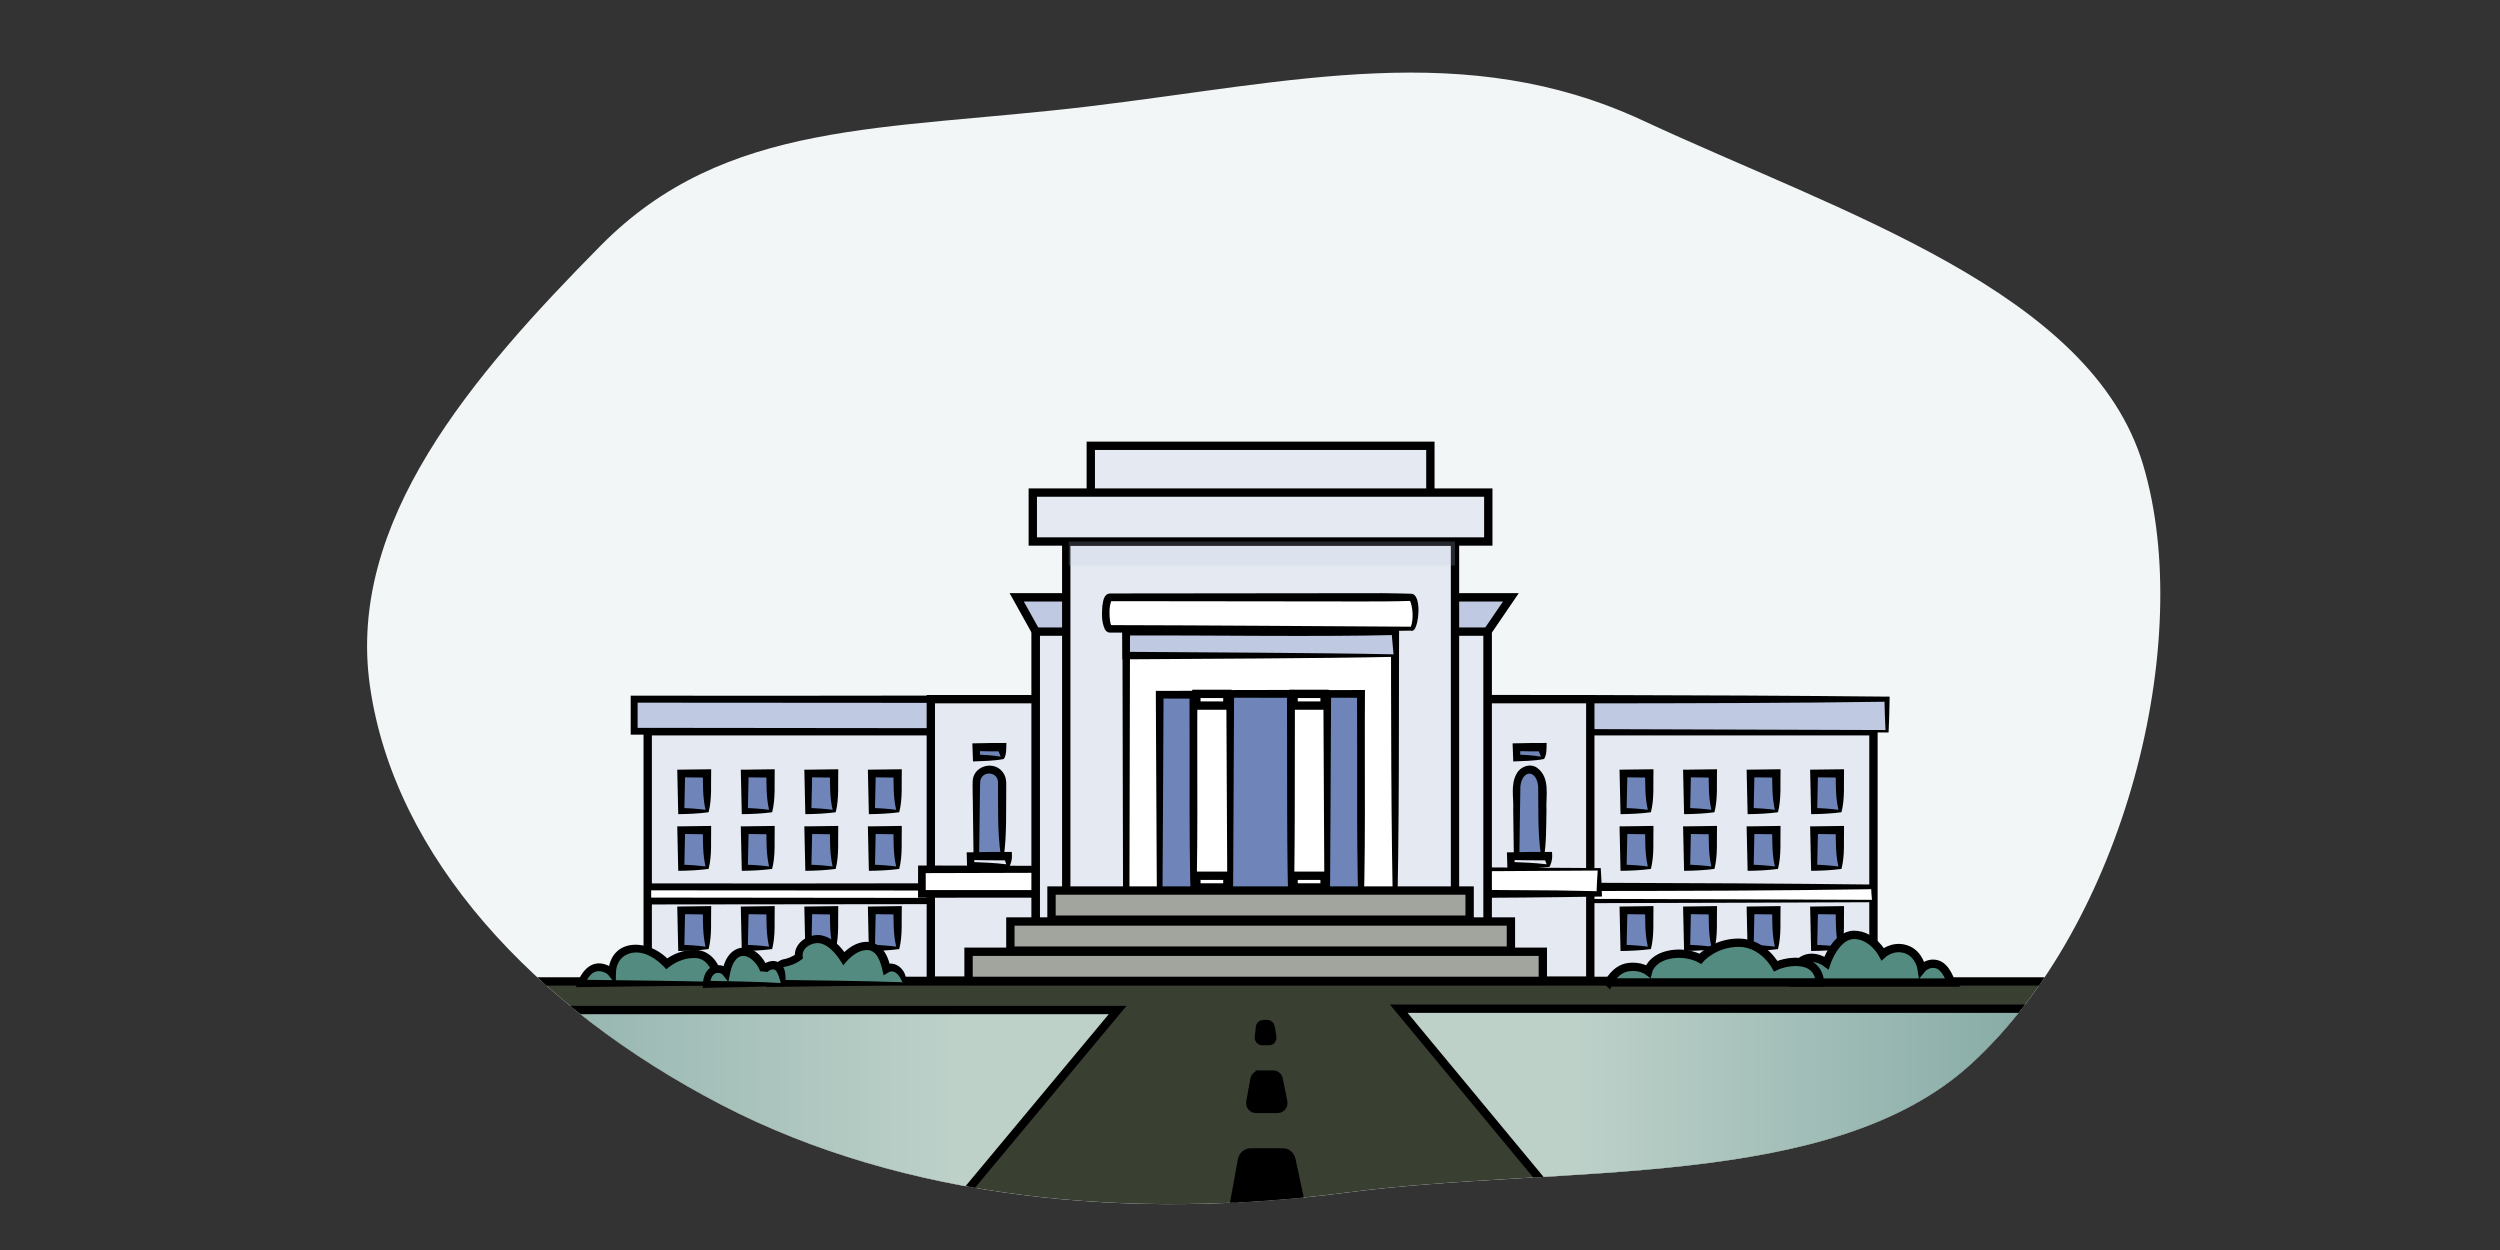 <?xml version="1.0" encoding="UTF-8"?> <svg xmlns="http://www.w3.org/2000/svg" xmlns:xlink="http://www.w3.org/1999/xlink" viewBox="0 0 600 300"><rect x="0" y="0" width="600" height="300" fill="#333333" stroke="none"/><defs><style> .cls-1 { clip-path: url(#clippath); } .cls-2, .cls-3, .cls-4, .cls-5, .cls-6, .cls-7, .cls-8, .cls-9 { stroke-width: 0px; } .cls-2, .cls-10 { fill: none; } .cls-3, .cls-11, .cls-6 { fill: #bfc9e1; } .cls-3, .cls-12 { opacity: .2; } .cls-13 { fill: url(#linear-gradient-2); } .cls-13, .cls-14, .cls-11, .cls-10, .cls-15, .cls-16, .cls-17, .cls-18, .cls-12, .cls-19 { stroke: #000; stroke-miterlimit: 10; stroke-width: 2px; } .cls-14 { fill: url(#linear-gradient); } .cls-20 { clip-path: url(#clippath-2); } .cls-4, .cls-16 { fill: #000; } .cls-15 { fill: #a2a49e; } .cls-5, .cls-18 { fill: #538b80; } .cls-17 { fill: #394032; } .cls-7 { fill: #6f85b9; } .cls-8 { fill: #f2f6f6; } .cls-21 { isolation: isolate; } .cls-22, .cls-12, .cls-19 { fill: #e5e9f2; } .cls-12 { mix-blend-mode: multiply; } .cls-9 { fill: #fff; } </style><clipPath id="clippath"><path id="Mask-2" data-name="Mask" class="cls-2" d="M144.18,58.93C174.18,28.57,201.62,5.69,250.91-.22c49.08-5.89,100.85,9.35,143.41,29.15,47.8,22.24,107.59,40.97,120.02,82.59,12.73,42.63-4.73,110.4-41.29,143.83-33.49,30.63-98.11,24.11-149.7,30.84-52.03,6.79-106.29,1.74-150.1-20.98-44.89-23.28-78.68-59.56-84.48-100.68-5.54-39.29,24.33-74.16,55.41-105.61Z"></path></clipPath><linearGradient id="linear-gradient" x1="54.22" y1="275.71" x2="268.23" y2="275.71" gradientUnits="userSpaceOnUse"><stop offset=".13" stop-color="#81a7a3"></stop><stop offset=".82" stop-color="#bdd1c9"></stop></linearGradient><linearGradient id="linear-gradient-2" x1="377.64" y1="275.54" x2="591.65" y2="275.54" gradientUnits="userSpaceOnUse"><stop offset="0" stop-color="#bdd1c9"></stop><stop offset=".57" stop-color="#81a7a3"></stop></linearGradient><clipPath id="clippath-2"><rect class="cls-19" x="223.4" y="167.8" width="158.27" height="67.54"></rect></clipPath></defs><g class="cls-21"><g id="B3-1"><path id="Mask" class="cls-8" d="M144.18,58.93c30.01-30.36,67.91-27.49,117.2-33.4,49.08-5.89,90.37-16.4,132.94,3.41,47.8,22.24,107.59,40.97,120.02,82.59,12.73,42.63-4.73,110.4-41.29,143.83-33.49,30.63-98.11,24.11-149.7,30.84-52.03,6.79-106.29,1.74-150.1-20.98-44.89-23.28-78.68-59.56-84.48-100.68-5.54-39.29,24.33-74.16,55.41-105.61Z"></path><g class="cls-1"><rect class="cls-17" x="54.22" y="235.54" width="500" height="73.45"></rect><polygon class="cls-14" points="212.77 309 54.22 309 54.22 242.41 268.23 242.41 212.77 309"></polygon><polygon class="cls-13" points="391.16 309 549.7 309 549.7 242.08 335.69 242.08 391.16 309"></polygon><path class="cls-16" d="M303.15,245.78h1.04c.37,0,.68.28.75.67l.41,2.45c.08.5-.27.96-.75.96h-1.72c-.45,0-.81-.43-.75-.91l.27-2.45c.05-.41.37-.72.75-.72Z"></path><path class="cls-16" d="M302.36,257.9h3.23c.62,0,1.16.46,1.29,1.12l1.09,5.4c.18.88-.45,1.71-1.29,1.71h-5.3c-.83,0-1.45-.81-1.29-1.68l.98-5.4c.12-.66.66-1.14,1.29-1.14Z"></path><path class="cls-16" d="M300.15,276.58h7.73c.99-.01,1.84.72,2.06,1.75l2.28,10.62c.3,1.42-.7,2.77-2.06,2.77h-11.94c-1.33.01-2.33-1.29-2.08-2.69l1.93-10.62c.19-1.06,1.06-1.83,2.07-1.83Z"></path></g></g><g id="Playground"><g><g><rect class="cls-22" x="155.45" y="175.5" width="294.18" height="59.91"></rect><rect class="cls-10" x="155.45" y="175.5" width="294.18" height="59.91"></rect></g><g><rect class="cls-6" x="152.19" y="167.8" width="300.69" height="7.7"></rect><path class="cls-4" d="M453.25,175.79c-84.01.38-216.08.44-301.05.53,0,0-.83,0-.83,0,0,0,0-.83,0-.83s0-7.7,0-7.7c0,0,0-.83,0-.83,0,0,.83,0,.83,0,86.97.16,214.89-.65,300.69.23,0,0,.61,0,.61,0,0,0,0,.6,0,.6-.03,2.69-.13,5.39-.24,7.99h0ZM452.52,175.2c-.11-2.53-.22-4.96-.25-7.4,0,0,.61.61.61.61-43.38.65-106.3.29-150.34.33,0,0-150.34-.1-150.34-.1l.83-.83v7.7s-.83-.83-.83-.83c85.2.09,216.11.17,300.33.53h0Z"></path></g><g><rect class="cls-9" x="155.45" y="212.84" width="294.18" height="3.4"></rect><path class="cls-4" d="M449.99,216.53c-82.57.38-211.87.44-295.37.54,0,0,0-.83,0-.83,0,0,0-3.4,0-3.4v-.83c85.43.18,210.71-.7,295.01.28,0,0,.56,0,.56,0,0,0,0,.55,0,.55,0,1.24-.09,2.51-.19,3.69h0ZM449.27,215.95c-.1-1.08-.19-2.09-.2-3.11,0,0,.56.56.56.56-42.44.71-104,.35-147.09.38,0,0-147.09-.1-147.09-.1,0,0,.83-.83.83-.83v3.4s-.83-.83-.83-.83c83.36.09,211.42.16,293.82.54h0Z"></path></g><rect class="cls-19" x="261.79" y="106.99" width="81.5" height="19.48"></rect><g><rect class="cls-22" x="223.4" y="167.8" width="158.27" height="67.54"></rect><g class="cls-20"><rect class="cls-12" x="219.22" y="209.42" width="166.19" height="2"></rect></g><rect class="cls-10" x="223.4" y="167.8" width="158.27" height="67.54"></rect></g><g><rect class="cls-9" x="221.26" y="208.63" width="162.55" height="5.91"></rect><path class="cls-4" d="M383.46,208.93c-45.31.35-116.37.5-162.2.62,0,0,.91-.91.91-.91,0,0,.01,5.91.01,5.91,0,0-.93-.93-.93-.93,42.55.08,110.5-.3,152.39.08,0,0,10.16.2,10.16.2l-.64.64c.04-1.83.16-3.67.29-5.61h0ZM384.18,208.34c.13,2.19.26,4.54.29,6.83,0,0-.66.01-.66.01-46.13.79-115.8.12-162.55.28,0,0-.93,0-.93,0,0,0,0-.92,0-.92-.01-.66.02-6.35.01-6.82,46.59.13,117.77.26,163.83.62h0Z"></path></g><g><g><g><path class="cls-7" d="M240.5,205.48h-6.18v-17.71c0-1.71,1.38-3.09,3.09-3.09h0c1.71,0,3.09,1.38,3.09,3.09v17.71Z"></path><path class="cls-4" d="M240.87,205.77c-2.33.23-4.83.36-7.22.4,0,0,0-.69,0-.69l-.15-11.28c.03-1.19-.18-6.13-.01-7.23.57-3.33,5.13-4.39,7.14-1.68.76.91.93,2.16.87,3.3-.07,5.54.16,12-.62,17.18h0ZM240.15,205.18c-.8-6.32-.57-11.34-.63-17.34.07-2.6-3.66-3.03-4.24-.52-.12.75-.1,5.99-.14,6.87,0,0-.15,11.28-.15,11.28,0,0-.67-.67-.67-.67,1.66.03,4.14.21,5.83.37h0Z"></path></g><g><rect class="cls-7" x="234.32" y="179.32" width="6.18" height="2.58"></rect><path class="cls-4" d="M240.91,182.16c-2.28.47-4.99.48-7.39.59,0,0-.03-.86-.03-.86-.02-.65-.11-2.87-.13-3.48,0,0,.96-.02.96-.02,2.23-.07,5-.09,7.21-.08-.04,1.24.08,2.8-.62,3.85h0ZM240.16,181.6c-.3-.9-.72-1.43-.66-2.28,0,0,1,1,1,1-1.03,0-2.06.01-3.09,0l-3.09-.07.93-.93-.1,2.58-.83-.83c2.02.1,3.74.18,5.84.53h0Z"></path></g><path class="cls-4" d="M242.26,208.02c-3.19.46-6.83.48-10.14.6-.02-.58-.08-2.53-.09-3.14,0,0-.03-.91-.03-.91.56,0,4.74-.08,5.41-.1.69,0,4.83,0,5.42,0,0,0,.04,1,.04,1,.03.97-.33,1.91-.61,2.54h0ZM241.52,207.44c-.25-.87-.7-1.47-.66-1.96,0,0,1,1,1,1-2.22.02-6.7-.02-8.92-.08,0,0,.93-.93.93-.93l-.07,2.26-.86-.86c2.93.12,5.54.18,8.57.56h0Z"></path></g><g><g><path class="cls-7" d="M370.16,205.48h-6.18v-16.3c0-2.49,1.38-4.5,3.09-4.5h0c1.71,0,3.09,2.01,3.09,4.5v16.3Z"></path><path class="cls-4" d="M370.54,205.77c-2.33.23-4.83.37-7.22.4,0,0,0-.69,0-.69l-.15-11.16c.16-2.86-.71-6.06.87-8.72.9-1.66,3.28-2.51,4.89-1.3,3.23,2.39,2.03,6.85,2.22,10.26-.07,3.82-.02,7.91-.6,11.21h0ZM369.81,205.18c-.8-5.83-.56-10.85-.65-16.37-.33-4.19-3.86-4.17-4.27,0-.09,3.65-.17,12.88-.24,16.68,0,0-.67-.67-.67-.67,1.66.03,4.14.22,5.83.37h0Z"></path></g><g><rect class="cls-7" x="363.98" y="179.32" width="6.18" height="2.58"></rect><path class="cls-4" d="M370.57,182.16c-2.28.47-4.99.48-7.39.59,0,0-.03-.86-.03-.86-.02-.65-.11-2.87-.13-3.48,0,0,.96-.02.96-.02,2.23-.07,5-.09,7.21-.08-.04,1.24.08,2.8-.62,3.85h0ZM369.82,181.6c-.3-.9-.72-1.43-.66-2.28,0,0,1,1,1,1-1.03,0-2.06.01-3.09,0l-3.09-.07.93-.93-.1,2.58-.83-.83c2.02.1,3.74.18,5.84.53h0Z"></path></g><path class="cls-4" d="M371.92,208.02c-3.19.46-6.83.48-10.14.6-.02-.58-.08-2.53-.09-3.14,0,0-.03-.91-.03-.91.56,0,4.74-.08,5.41-.1.69,0,4.83,0,5.42,0,0,0,.04,1,.04,1,.03.97-.34,1.91-.61,2.54h0ZM371.19,207.44c-.25-.87-.7-1.47-.66-1.96,0,0,1,1,1,1-2.22.02-6.7-.02-8.92-.08,0,0,.93-.93.93-.93,0,0-.07,2.26-.07,2.26l-.86-.86c2.93.12,5.54.18,8.57.56h0Z"></path></g></g><g><g><g><rect class="cls-7" x="163.5" y="218.47" width="6.18" height="9.03"></rect><path class="cls-4" d="M170.06,227.78c-2.31.32-4.89.43-7.28.46,0,0-.02-.74-.02-.74l-.2-9.03-.02-.91h.95c.68-.03,6.7-.09,7.19-.1-.1,3.39.24,7.04-.62,10.33h0ZM169.33,227.2c-.68-2.96-.62-5.75-.65-8.73,0,0,1,1,1,1l-6.18-.08s.93-.93.93-.93l-.2,9.03-.73-.73c1.98.04,3.79.18,5.83.43h0Z"></path></g><g><rect class="cls-7" x="178.75" y="218.47" width="6.18" height="9.03"></rect><path class="cls-4" d="M185.31,227.78c-2.31.32-4.89.43-7.28.46,0,0-.02-.74-.02-.74l-.2-9.03-.02-.91h.95c.68-.03,6.7-.09,7.19-.1-.1,3.39.24,7.04-.62,10.33h0ZM184.58,227.2c-.68-2.96-.62-5.75-.65-8.73,0,0,1,1,1,1l-6.18-.08s.93-.93.93-.93l-.2,9.03-.73-.73c1.98.04,3.79.18,5.83.43h0Z"></path></g><g><rect class="cls-7" x="194" y="218.47" width="6.18" height="9.03"></rect><path class="cls-4" d="M200.56,227.78c-2.31.32-4.89.43-7.28.46,0,0-.02-.74-.02-.74l-.2-9.03s-.02-.91-.02-.91h.95c.68-.03,6.7-.09,7.19-.1-.1,3.39.24,7.04-.62,10.33h0ZM199.83,227.2c-.68-2.96-.62-5.75-.65-8.73,0,0,1,1,1,1l-6.18-.08.93-.93-.2,9.03-.73-.73c1.98.04,3.79.18,5.83.43h0Z"></path></g><g><rect class="cls-7" x="209.24" y="218.47" width="6.18" height="9.03"></rect><path class="cls-4" d="M215.81,227.78c-2.31.32-4.89.43-7.28.46,0,0-.02-.74-.02-.74l-.2-9.03-.02-.91h.95c.68-.03,6.7-.09,7.19-.1-.1,3.39.24,7.04-.62,10.33h0ZM215.08,227.2c-.68-2.96-.62-5.75-.65-8.73,0,0,1,1,1,1l-6.18-.08.93-.93-.2,9.03s-.73-.73-.73-.73c1.98.04,3.79.18,5.83.43h0Z"></path></g></g><g><g><rect class="cls-7" x="163.5" y="199.24" width="6.18" height="9.03"></rect><path class="cls-4" d="M170.06,208.54c-2.31.32-4.89.43-7.28.46,0,0-.02-.74-.02-.74l-.2-9.03s-.02-.91-.02-.91h.95c.68-.03,6.7-.09,7.19-.1-.1,3.39.24,7.04-.62,10.33h0ZM169.33,207.96c-.68-2.96-.62-5.75-.65-8.73,0,0,1,1,1,1l-6.18-.08.93-.93-.2,9.03-.73-.73c1.98.04,3.79.18,5.83.43h0Z"></path></g><g><rect class="cls-7" x="178.75" y="199.24" width="6.18" height="9.03"></rect><path class="cls-4" d="M185.31,208.54c-2.31.32-4.89.43-7.28.46,0,0-.02-.74-.02-.74l-.2-9.03-.02-.91h.95c.68-.03,6.7-.09,7.19-.1-.1,3.39.24,7.04-.62,10.33h0ZM184.58,207.96c-.68-2.96-.62-5.75-.65-8.73,0,0,1,1,1,1l-6.18-.08.93-.93-.2,9.03-.73-.73c1.98.04,3.79.18,5.83.43h0Z"></path></g><g><rect class="cls-7" x="194" y="199.24" width="6.18" height="9.03"></rect><path class="cls-4" d="M200.56,208.54c-2.31.32-4.89.43-7.28.46,0,0-.02-.74-.02-.74l-.2-9.03s-.02-.91-.02-.91h.95c.68-.03,6.7-.09,7.19-.1-.1,3.39.24,7.04-.62,10.33h0ZM199.83,207.96c-.68-2.96-.62-5.75-.65-8.73,0,0,1,1,1,1l-6.18-.08.93-.93-.2,9.03-.73-.73c1.98.04,3.79.18,5.83.43h0Z"></path></g><g><rect class="cls-7" x="209.24" y="199.24" width="6.18" height="9.03"></rect><path class="cls-4" d="M215.81,208.54c-2.31.32-4.89.43-7.28.46,0,0-.02-.74-.02-.74l-.2-9.03-.02-.91h.95c.68-.03,6.7-.09,7.19-.1-.1,3.39.24,7.04-.62,10.33h0ZM215.08,207.96c-.68-2.96-.62-5.75-.65-8.73,0,0,1,1,1,1l-6.18-.08.93-.93-.2,9.03-.73-.73c1.98.04,3.79.18,5.83.43h0Z"></path></g></g><g><g><rect class="cls-7" x="163.5" y="185.63" width="6.18" height="9.03"></rect><path class="cls-4" d="M170.06,194.94c-2.31.32-4.89.43-7.28.46,0,0-.02-.74-.02-.74l-.2-9.03-.02-.91s.95-.01.95-.01c.68-.02,6.7-.08,7.19-.09-.1,3.39.24,7.04-.62,10.33h0ZM169.33,194.36c-.68-2.96-.62-5.75-.65-8.73,0,0,1,1,1,1l-6.18-.08.93-.93-.2,9.03-.73-.73c1.98.04,3.79.18,5.83.43h0Z"></path></g><g><rect class="cls-7" x="178.75" y="185.63" width="6.18" height="9.03"></rect><path class="cls-4" d="M185.31,194.94c-2.31.32-4.89.43-7.28.46,0,0-.02-.74-.02-.74l-.2-9.03-.02-.91h.95c.68-.03,6.7-.09,7.19-.1-.1,3.39.24,7.04-.62,10.33h0ZM184.58,194.36c-.68-2.96-.62-5.75-.65-8.73,0,0,1,1,1,1l-6.18-.08.93-.93-.2,9.03-.73-.73c1.98.04,3.79.18,5.83.43h0Z"></path></g><g><rect class="cls-7" x="194" y="185.63" width="6.18" height="9.03"></rect><path class="cls-4" d="M200.56,194.94c-2.31.32-4.89.43-7.28.46,0,0-.02-.74-.02-.74l-.2-9.03-.02-.91h.95c.68-.03,6.7-.09,7.19-.1-.1,3.39.24,7.04-.62,10.33h0ZM199.83,194.36c-.68-2.96-.62-5.75-.65-8.73,0,0,1,1,1,1l-6.18-.08.93-.93-.2,9.03-.73-.73c1.98.04,3.79.18,5.83.43h0Z"></path></g><g><rect class="cls-7" x="209.24" y="185.63" width="6.18" height="9.03"></rect><path class="cls-4" d="M215.81,194.94c-2.31.32-4.89.43-7.28.46,0,0-.02-.74-.02-.74l-.2-9.03-.02-.91s.95-.01.95-.01c.68-.02,6.7-.08,7.19-.09-.1,3.39.24,7.04-.62,10.33h0ZM215.08,194.36c-.68-2.96-.62-5.75-.65-8.73,0,0,1,1,1,1l-6.18-.08.93-.93-.2,9.03-.73-.73c1.98.04,3.79.18,5.83.43h0Z"></path></g></g><g><g><rect class="cls-7" x="389.64" y="218.47" width="6.18" height="9.03"></rect><path class="cls-4" d="M396.21,227.78c-2.31.32-4.89.43-7.28.46,0,0-.02-.74-.02-.74l-.2-9.03-.02-.91h.95c.68-.03,6.7-.09,7.19-.1-.1,3.39.24,7.04-.62,10.33h0ZM395.48,227.2c-.68-2.96-.62-5.75-.65-8.73,0,0,1,1,1,1l-6.18-.08.93-.93-.2,9.03s-.73-.73-.73-.73c1.98.04,3.79.18,5.83.43h0Z"></path></g><g><rect class="cls-7" x="404.89" y="218.47" width="6.18" height="9.03"></rect><path class="cls-4" d="M411.46,227.78c-2.31.32-4.89.43-7.28.46,0,0-.02-.74-.02-.74l-.2-9.03-.02-.91h.95c.68-.03,6.7-.09,7.19-.1-.1,3.39.24,7.04-.62,10.33h0ZM410.73,227.2c-.68-2.96-.62-5.75-.65-8.73,0,0,1,1,1,1l-6.18-.08.93-.93-.2,9.03-.73-.73c1.98.04,3.79.18,5.83.43h0Z"></path></g><g><rect class="cls-7" x="420.14" y="218.47" width="6.18" height="9.03"></rect><path class="cls-4" d="M426.71,227.78c-2.31.32-4.89.43-7.28.46,0,0-.02-.74-.02-.74l-.2-9.03-.02-.91h.95c.68-.03,6.7-.09,7.19-.1-.1,3.39.24,7.04-.62,10.33h0ZM425.97,227.2c-.68-2.96-.62-5.75-.65-8.73,0,0,1,1,1,1l-6.18-.08.93-.93-.2,9.03-.73-.73c1.98.04,3.79.18,5.83.43h0Z"></path></g><g><rect class="cls-7" x="435.39" y="218.47" width="6.18" height="9.03"></rect><path class="cls-4" d="M441.95,227.78c-2.31.32-4.89.43-7.28.46,0,0-.02-.74-.02-.74,0,0-.2-9.03-.2-9.03,0,0-.02-.91-.02-.91h.95c.68-.03,6.7-.09,7.19-.1-.1,3.39.24,7.04-.62,10.33h0ZM441.22,227.2c-.68-2.96-.62-5.75-.65-8.73,0,0,1,1,1,1l-6.18-.08.93-.93-.2,9.03-.73-.73c1.98.04,3.79.18,5.83.43h0Z"></path></g></g><g><g><rect class="cls-7" x="389.64" y="199.24" width="6.18" height="9.03"></rect><path class="cls-4" d="M396.21,208.54c-2.31.32-4.89.43-7.28.46,0,0-.02-.74-.02-.74l-.2-9.03-.02-.91h.95c.68-.03,6.7-.09,7.19-.1-.1,3.39.24,7.04-.62,10.33h0ZM395.48,207.96c-.68-2.96-.62-5.75-.65-8.73,0,0,1,1,1,1l-6.18-.08.93-.93-.2,9.03-.73-.73c1.98.04,3.79.18,5.83.43h0Z"></path></g><g><rect class="cls-7" x="404.89" y="199.24" width="6.18" height="9.03"></rect><path class="cls-4" d="M411.46,208.54c-2.31.32-4.89.43-7.28.46,0,0-.02-.74-.02-.74l-.2-9.03-.02-.91h.95c.68-.03,6.7-.09,7.19-.1-.1,3.39.24,7.04-.62,10.33h0ZM410.73,207.96c-.68-2.96-.62-5.75-.65-8.73,0,0,1,1,1,1l-6.18-.08.93-.93-.2,9.03-.73-.73c1.98.04,3.79.18,5.83.43h0Z"></path></g><g><rect class="cls-7" x="420.14" y="199.24" width="6.18" height="9.03"></rect><path class="cls-4" d="M426.71,208.54c-2.31.32-4.89.43-7.28.46,0,0-.02-.74-.02-.74l-.2-9.03-.02-.91h.95c.68-.03,6.7-.09,7.19-.1-.1,3.39.24,7.04-.62,10.33h0ZM425.97,207.96c-.68-2.96-.62-5.75-.65-8.73,0,0,1,1,1,1l-6.18-.08.93-.93-.2,9.03-.73-.73c1.98.04,3.79.18,5.83.43h0Z"></path></g><g><rect class="cls-7" x="435.39" y="199.24" width="6.18" height="9.03"></rect><path class="cls-4" d="M441.95,208.54c-2.31.32-4.89.43-7.28.46,0,0-.02-.74-.02-.74l-.2-9.03-.02-.91h.95c.68-.03,6.7-.09,7.19-.1-.1,3.39.24,7.04-.62,10.33h0ZM441.22,207.96c-.68-2.96-.62-5.75-.65-8.73,0,0,1,1,1,1l-6.18-.08.93-.93-.2,9.03-.73-.73c1.98.04,3.79.18,5.83.43h0Z"></path></g></g><g><g><rect class="cls-7" x="389.64" y="185.63" width="6.18" height="9.03"></rect><path class="cls-4" d="M396.21,194.94c-2.31.32-4.89.43-7.28.46,0,0-.02-.74-.02-.74l-.2-9.03-.02-.91s.95-.01.95-.01c.68-.02,6.7-.08,7.19-.09-.1,3.39.24,7.04-.62,10.33h0ZM395.48,194.36c-.68-2.96-.62-5.75-.65-8.73,0,0,1,1,1,1l-6.18-.08.93-.93-.2,9.03-.73-.73c1.98.04,3.79.18,5.83.43h0Z"></path></g><g><rect class="cls-7" x="404.89" y="185.63" width="6.18" height="9.03"></rect><path class="cls-4" d="M411.46,194.94c-2.31.32-4.89.43-7.28.46,0,0-.02-.74-.02-.74l-.2-9.03-.02-.91h.95c.68-.03,6.7-.09,7.19-.1-.1,3.39.24,7.04-.62,10.33h0ZM410.73,194.36c-.68-2.96-.62-5.75-.65-8.73,0,0,1,1,1,1l-6.18-.08.93-.93s-.2,9.03-.2,9.03l-.73-.73c1.98.04,3.79.18,5.83.43h0Z"></path></g><g><rect class="cls-7" x="420.14" y="185.63" width="6.18" height="9.03"></rect><path class="cls-4" d="M426.71,194.94c-2.31.32-4.89.43-7.28.46,0,0-.02-.74-.02-.74,0,0-.2-9.03-.2-9.03l-.02-.91s.95-.01.95-.01c.68-.02,6.7-.08,7.19-.09-.1,3.39.24,7.04-.62,10.33h0ZM425.97,194.36c-.68-2.96-.62-5.75-.65-8.73,0,0,1,1,1,1l-6.18-.08.93-.93-.2,9.03-.73-.73c1.98.04,3.79.18,5.83.43h0Z"></path></g><g><rect class="cls-7" x="435.39" y="185.63" width="6.18" height="9.03"></rect><path class="cls-4" d="M441.95,194.94c-2.31.32-4.89.43-7.28.46,0,0-.02-.74-.02-.74l-.2-9.03-.02-.91s.95-.01.95-.01c.68-.02,6.7-.08,7.19-.09-.1,3.39.24,7.04-.62,10.33h0ZM441.22,194.36c-.68-2.96-.62-5.75-.65-8.73,0,0,1,1,1,1l-6.18-.08.93-.93-.2,9.03-.73-.73c1.98.04,3.79.18,5.83.43h0Z"></path></g></g></g><polygon class="cls-11" points="357 224.29 248.59 224.29 248.59 151.59 244.01 143.36 362.61 143.36 357 151.59 357 224.29"></polygon><rect class="cls-19" x="248.59" y="151.59" width="108.41" height="72.7"></rect><rect class="cls-19" x="255.9" y="129.97" width="93.3" height="94.32"></rect><rect class="cls-19" x="247.87" y="118.22" width="109.32" height="11.74"></rect><g><rect class="cls-9" x="270.29" y="144.62" width="64.52" height="79.32"></rect><path class="cls-4" d="M335.18,224.23c-16.57.18-49.05.43-65.63.45,0,0,0-.75,0-.75l-.18-79.32s0-.92,0-.92c0,0,.93,0,.93,0l64.52-.05h.97s0,.97,0,.97c-.09,23,.11,56.93-.61,79.62h0ZM334.45,223.65c-.63-22.56-.6-56.21-.61-79.03,0,0,.97.97.97.97l-64.52-.05s.93-.93.93-.93l-.18,79.32-.74-.74c15.99.02,48.17.27,64.16.45h0Z"></path></g><g><path class="cls-9" d="M338.73,150.93h-72.39c-.53,0-.96-1.7-.96-3.79h0c0-2.09.43-3.79.96-3.79h72.39c.53,0,.96,1.69.96,3.79h0c0,2.09-.43,3.79-.96,3.79Z"></path><path class="cls-4" d="M338.73,151.35c-22.84.42-47.54.32-70.45.47,0,0-1.26,0-1.26,0,0,0-.63,0-.63,0,.04,0-.35-.01-.51-.1-.38-.17-.57-.44-.74-.74-.79-1.79-.71-3.6-.58-5.49.19-1.12.27-2.88,1.79-3.06,16.17-.02,49.61-.06,65.42-.07.72.02,5.61.07,6.29.12,0,0,.63.02.63.02-.03,0,.34.02.49.1,1.89.98,1.39,7.12.22,8.53-.12.12-.32.3-.66.31v-.1h0ZM338.73,150.42c-.12,0-.15.05-.13.01.68-1.79.51-4.68-.23-6.35-.01-.02-.01-.01,0,0,0,0,.06.06.12.08.06.05.32.05.18.05-3.35.13-8.58.15-11.95.14-12.77-.01-47.18-.05-60.39-.07.31,0,.41-.16.42-.16-.6,1.49-.55,3.44-.32,5.07.05.36.22.86.28.97,0,0-.07-.07-.14-.08-.06-.06-.34-.05-.2-.05h.63c23.3.05,48.67.25,71.71.38h0Z"></path></g><g><rect class="cls-6" x="270.29" y="151.59" width="64.52" height="5.75"></rect><path class="cls-4" d="M335.18,157.63c-18.91.42-46.51.45-65.79.61-.01-.38-.02-6.08-.03-6.65,0,0,0-.92,0-.92,0,0,.93,0,.93,0,18.66.11,46.12-.36,64.52.12,0,0,.83.04.83.04-.04,2.29-.28,4.68-.46,6.8h0ZM334.45,157.05c-.15-1.93-.38-3.72-.45-5.45,0,0,.8.8.8.8-18.31.48-45.96.02-64.52.12,0,0,.93-.93.93-.93,0,0-.03,5.75-.03,5.75l-.9-.9c19.07.15,45.27.21,64.17.6h0Z"></path></g><rect class="cls-3" x="256.5" y="129.97" width="92.7" height="5.75"></rect><g><rect class="cls-7" x="318.53" y="166.53" width="8.11" height="57.61"></rect><path class="cls-4" d="M327,224.44c-2.92.14-6.01.28-9.05.3,0,0,0-.59,0-.59-.19-16.66-.22-40.71-.34-57.61,0,0,0-.92,0-.92h.93c.56,0,8.73-.03,9.05-.02,0,0,0,.95,0,.95-.15,16.59.3,41.62-.58,57.9h0ZM326.28,223.85c-.85-16.49-.46-40.66-.59-57.32,0,0,.94.94.94.94,0,0-8.1-.02-8.1-.02,0,0,.93-.93.93-.93-.1,17-.16,40.86-.34,57.61,0,0-.59-.59-.59-.59,2.54.03,5.08.17,7.75.29h0Z"></path></g><g><rect class="cls-7" x="278.32" y="166.73" width="8.11" height="57.42"></rect><path class="cls-4" d="M286.79,224.44c-2.92.14-6.01.28-9.05.3,0,0,0-.59,0-.59-.19-16.6-.22-40.57-.34-57.42,0,0,0-.92,0-.92h.93c.56,0,8.73-.03,9.05-.02,0,0,0,.95,0,.95-.15,16.53.3,41.48-.58,57.71h0ZM286.07,223.85c-.85-16.43-.46-40.52-.59-57.12,0,0,.94.94.94.94,0,0-8.1-.02-8.1-.02,0,0,.93-.93.93-.93-.1,16.94-.16,40.72-.34,57.42,0,0-.59-.59-.59-.59,2.54.03,5.08.17,7.75.29h0Z"></path></g><g><rect class="cls-7" x="295.25" y="166.53" width="14.58" height="57.42"></rect><path class="cls-4" d="M310.19,224.24c-5.06.17-10.35.35-15.59.36,0,0,0-.65,0-.65l-.28-57.42v-.92s.93,0,.93,0l14.58-.03h.95s0,.95,0,.95l-.04,29.08c-.04,8.27-.05,20.58-.54,28.62h0ZM309.47,223.65c-.46-8.56-.53-20.21-.55-28.79,0,0-.04-28.33-.04-28.33,0,0,.95.95.95.95,0,0-14.58-.03-14.58-.03,0,0,.93-.93.93-.93l-.28,57.42-.65-.65c4.68.02,9.36.2,14.22.35h0Z"></path></g><rect class="cls-15" x="252.36" y="213.73" width="100.35" height="6.99"></rect><rect class="cls-15" x="242.49" y="221.16" width="120.13" height="6.99"></rect><rect class="cls-15" x="232.45" y="228.42" width="137.83" height="6.99"></rect><rect class="cls-10" x="287.13" y="166.53" width="7.44" height="2.81"></rect><rect class="cls-10" x="310.46" y="166.53" width="7.44" height="2.81"></rect><rect class="cls-10" x="287.13" y="210.18" width="7.44" height="2.81"></rect><rect class="cls-10" x="310.46" y="210.18" width="7.44" height="2.81"></rect><g id="Bush"><path class="cls-18" d="M468.25,235.8s-1.13-3.79-3.4-4.38c-2.27-.58-3.64,1.12-3.64,1.12,0,0-.53-3.63-3.75-4.71-3.21-1.08-5.62,1.14-5.62,1.14,0,0-2.46-4.6-6.87-4.6s-6.62,6.73-6.62,6.73c0,0-2.6-2.01-5.26-.87-2.66,1.13-2.66,5.58-2.66,5.58h37.83Z"></path><path class="cls-18" d="M386.11,235.8s1.52-3.17,4.55-3.66c3.04-.49,4.88.93,4.88.93,0,0,.72-3.03,5.02-3.93,4.3-.91,7.53.95,7.53.95,0,0,3.3-3.84,9.2-3.84,5.9,0,8.88,5.62,8.88,5.62,0,0,3.48-1.67,7.05-.73,3.57.95,3.57,4.65,3.57,4.65h-50.69Z"></path><g><path class="cls-5" d="M177.14,236.01h-37.65s1.24-3.58,3.74-3.83c2.5-.25,3.66,1.41,3.66,1.41,0,0-.11-5,4.55-5.85,4.66-.85,8.57,3.56,8.57,3.56,0,0,2.92-2.52,6.91-2.36,3.98.16,5,4.32,5,4.32,0,0,3.63-1.44,5.23,2.75Z"></path><path class="cls-4" d="M177.56,236.25c-11.26.4-27.81.51-39.33.67,1.16-3.92,3.96-7.31,8.27-4.92.43.29.78.55,1.17,1.06l-1.72.56c.42-8.88,10.06-8.39,14.79-2.95,0,0-1.37-.09-1.37-.09,2.15-1.69,4.66-2.63,7.38-2.6,2.91-.08,5.45,2.3,6.11,5.08,0,0-1.31-.68-1.31-.68,2.7-1.01,5.95,1,6.01,3.89h0ZM176.81,235.78c-.22-.19-.48-.12-.53-.25-1.26-1.92-3.1-1.94-4.96-.95-.58-2.24-1.96-4.71-4.61-4.65-2.48-.08-4.98,1.08-6.79,2.69-1.09-1.21-2.38-2.38-3.87-3.12-3.72-2.07-8.18-.55-8.22,4.06,0,0-.06,2.74-.06,2.74l-1.66-2.17c-.68-.88-2.29-1.28-3.29-.9-1.16.44-2.04,1.92-2.5,3.08,0,0-.83-1.17-.83-1.17,11.18.14,26.16.28,37.31.65h0Z"></path></g><g><path class="cls-5" d="M217.22,236.01h-32.29s1.06-4.55,3.2-4.87c2.14-.32,3.59-1.53,3.59-1.53,0,0-.55-3.03,3.45-4.11,4-1.08,7.35,4.53,7.35,4.53,0,0,2.51-3.2,5.92-2.99,3.42.2,4.28,5.49,4.28,5.49,0,0,3.11-1.83,4.48,3.49Z"></path><path class="cls-4" d="M217.63,236.26c-9.19.38-23.35.48-32.7.61,0,0-1.09.01-1.09.01.62-2.37,1.28-5.7,3.96-6.6,1.16-.18,2.45-.69,3.33-1.4,0,0-.32.89-.32.89-.49-3.34,3.13-5.74,6.16-5.32,2.96.56,4.83,2.74,6.4,5.07,0,0-1.6-.1-1.6-.1,4.59-5.3,10.73-4.4,11.94,2.94,0,0-1.47-.69-1.47-.69,2.12-1.19,4.48.4,5.05,2.49.21.66.49,1.42.35,2.1h0ZM216.95,235.76l-.14-.06c-.12-.05-.23-.01-.25,0,0,.03-.03-.05-.06-.11-.51-1.3-1.74-3.08-3.27-2.22,0,0-1.16.7-1.16.7-.48-2.1-1.06-5.5-3.48-6.03-2.5-.31-4.77,1.76-6.19,3.63-1.29-2.14-3.15-4.83-5.73-5.31-1.8-.23-4.21,1.08-4.03,3.09,0,0,.06.59.06.59l-.39.29c-1.31,1.01-2.7,1.47-4.26,1.76-1.29.75-1.87,2.7-2.3,4.11,0,0-.83-1.05-.83-1.05,9.35.12,22.78.26,32.02.6h0Z"></path></g><g><path class="cls-5" d="M187.95,236.23h-18.41s.04-2.74,1.85-3.47c1.81-.73,2.89.69,2.89.69,0,0,.74-5.04,4.11-5.04s4.99,4.35,4.99,4.35c0,0,.76-1.31,2.63-1.07s1.95,4.54,1.95,4.54Z"></path><path class="cls-4" d="M188.37,236.51c-5.24.39-13.4.44-18.83.57,0,0-.88.02-.88.02,0,0,.03-.88.03-.88.09-1.52.45-2.99,1.78-3.97,1.44-1,3.45-.75,4.56.63,0,0-1.69.43-1.69.43,1.18-7.64,8.25-7.71,10.97-.9,0,0-1.81-.15-1.81-.15.34-.53.66-.78,1.08-1.06,2.61-1.44,4.77.04,4.91,2.81.07.54.04,1.12.02,1.66-.01.12-.03.36-.05.48,0,.12-.03.26-.1.36h0ZM187.53,235.93c-.12.1-.08.37-.11.19-.13-.58-.31-1.22-.5-1.77-.27-.69-.53-1.4-1.02-1.65-.13-.03-.46-.05-.66-.01-.37.04-.81.31-.99.57,0,0-1.81-.15-1.81-.15-.82-2.44-4.15-5.47-6.13-2.4-.93,1.31-1.19,3.41-1.5,4.98,0,0-1.29-1.66-1.29-1.66-.45-.58-1.44-.72-2.05-.29-.72.45-1.04,1.66-1.09,2.51,0,0-.85-.86-.85-.86,5.42.12,12.55.19,17.98.55h0Z"></path></g></g></g></g></g></svg> 